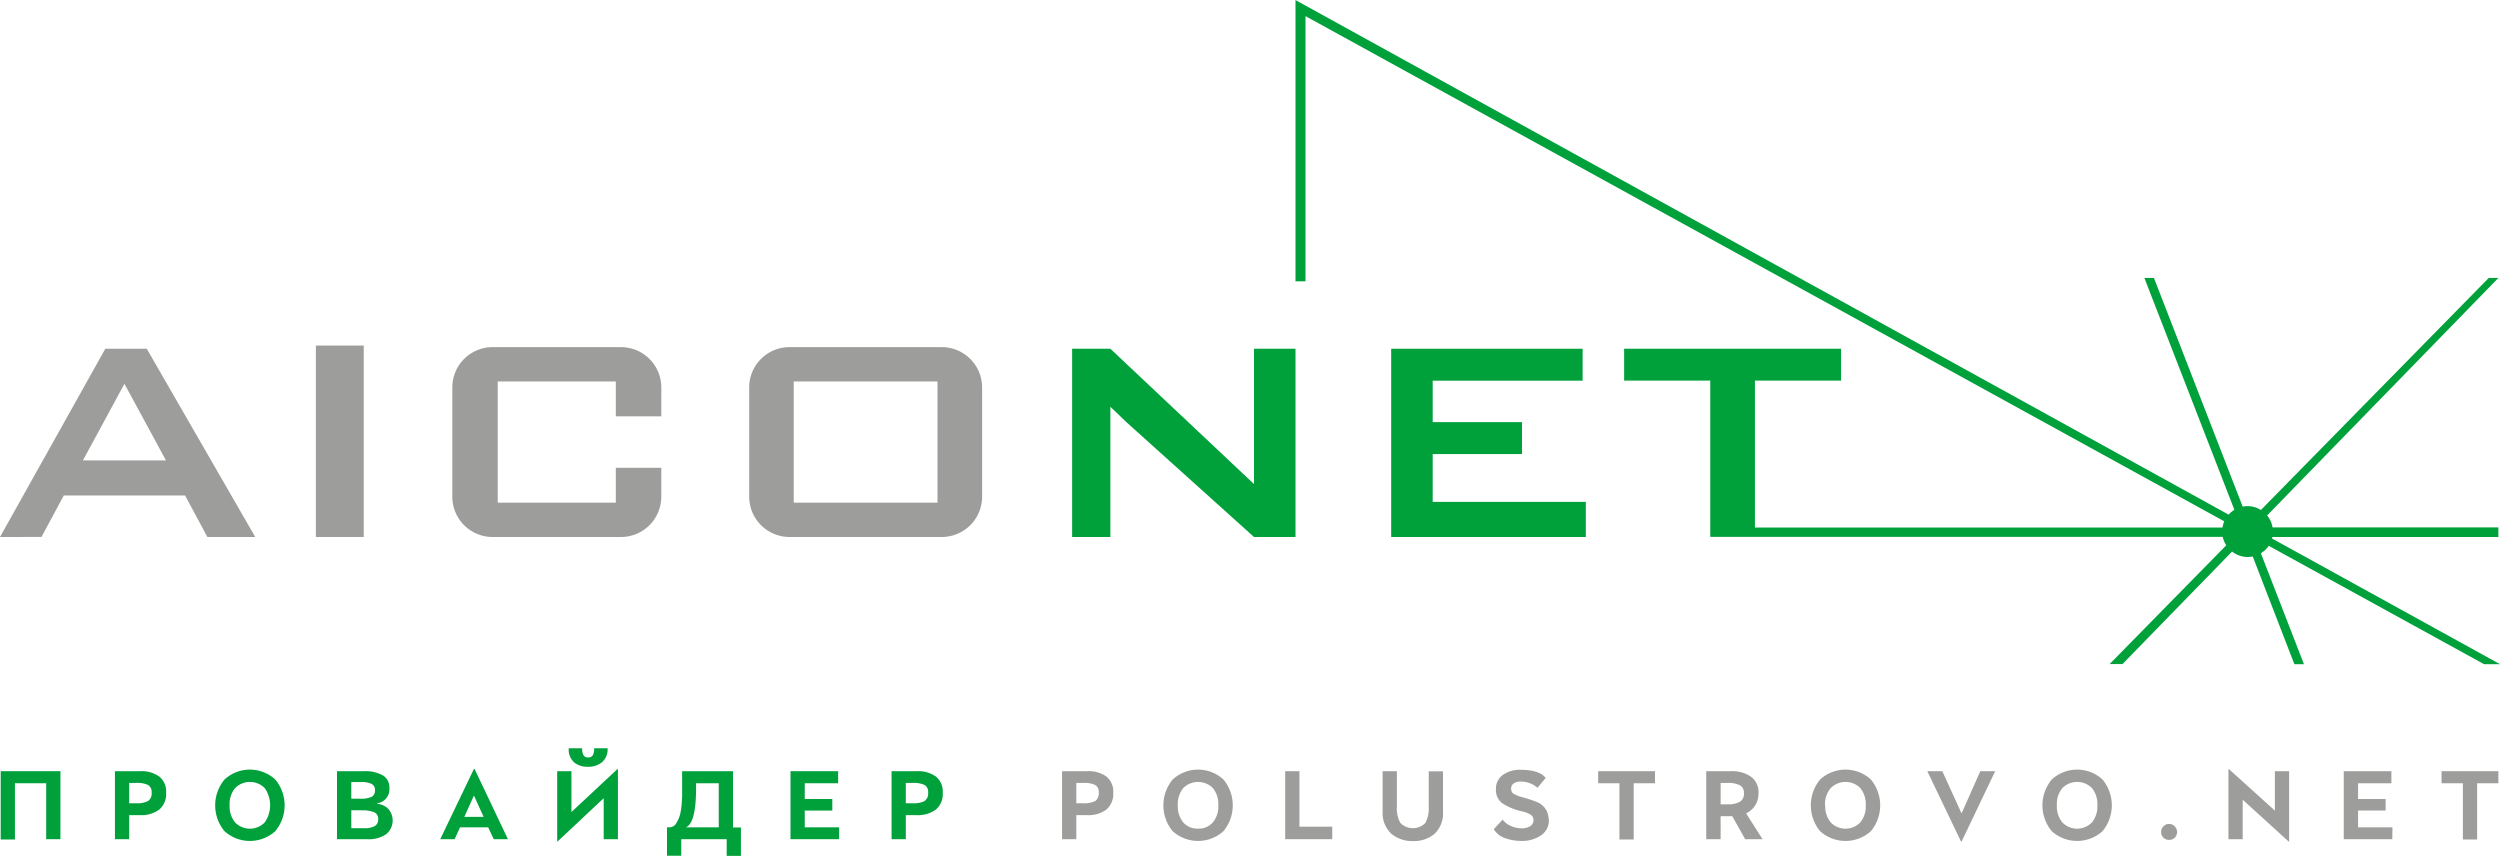 <?xml version="1.0" encoding="UTF-8"?> <svg xmlns="http://www.w3.org/2000/svg" viewBox="0 0 400 136.92"><defs><style>.cls-1,.cls-2{fill:#9d9d9c;}.cls-1,.cls-3{fill-rule:evenodd;}.cls-3,.cls-4{fill:#00a13b;}</style></defs><g id="cdr_layer2"><path class="cls-1" d="M113.27,295.39h13.28l-6.64-12.25ZM100,307.65l16.85-30.12h6.63l17.36,30.12h-7.66L129.61,301h-19.4l-3.57,6.64Z" transform="translate(-100 -221.73)"></path><rect class="cls-2" x="50.54" y="55.29" width="7.66" height="30.63"></rect><polyline class="cls-3" points="200.64 77.45 200.64 73.16 200.64 71.63 200.64 55.8 207.28 55.8 207.28 85.92 200.64 85.92 180.22 67.54 177.66 65.08 177.66 65.08 177.66 67.54 177.66 69.58 177.66 85.92 171.54 85.92 171.54 55.8 177.66 55.8"></polyline><polygon class="cls-3" points="222.59 85.92 222.59 55.8 253.22 55.8 253.22 60.91 229.23 60.91 229.23 67.54 243.52 67.54 243.52 72.65 229.23 72.65 229.23 80.3 253.73 80.3 253.73 85.92 222.59 85.92"></polygon><path class="cls-4" d="M107.39,347.05h-5v9h-2.28V345.12h9.56V356h-2.28Z" transform="translate(-100 -221.73)"></path><path class="cls-4" d="M122.35,352.15h-1.68V356h-2.28V345.12h4a4.91,4.91,0,0,1,3.1.86,3.1,3.1,0,0,1,1.09,2.6,3.24,3.24,0,0,1-1.1,2.68A4.84,4.84,0,0,1,122.35,352.15ZM120.67,347v3.25h1.09a3.79,3.79,0,0,0,1.94-.36,1.46,1.46,0,0,0,.56-1.33,1.29,1.29,0,0,0-.56-1.23,4.08,4.08,0,0,0-1.94-.33Z" transform="translate(-100 -221.73)"></path><path class="cls-4" d="M135.92,354.72a6.48,6.48,0,0,1,0-8.27,6,6,0,0,1,8.12,0,6.45,6.45,0,0,1,0,8.27,6.06,6.06,0,0,1-8.12,0Zm.82-4.14a4,4,0,0,0,.87,2.73,3.3,3.3,0,0,0,4.75,0,4.79,4.79,0,0,0,0-5.48,3.34,3.34,0,0,0-4.75,0A4,4,0,0,0,136.74,350.58Z" transform="translate(-100 -221.73)"></path><path class="cls-4" d="M158.74,356h-4.82V345.12h4.3a5.64,5.64,0,0,1,3.08.7,2.21,2.21,0,0,1,1,1.94,2.27,2.27,0,0,1-1.95,2.5v.08a2.82,2.82,0,0,1,1.84.88,2.82,2.82,0,0,1-.43,4A4.92,4.92,0,0,1,158.74,356Zm-2.53-9.14v2.66h1.32a4.34,4.34,0,0,0,1.92-.29,1.13,1.13,0,0,0,.55-1.08,1.06,1.06,0,0,0-.55-1,3.88,3.88,0,0,0-1.77-.29Zm1.66,4.51h-1.66v2.87h2a3.38,3.38,0,0,0,1.76-.34,1.21,1.21,0,0,0,.54-1.12,1.12,1.12,0,0,0-.62-1.08A4.54,4.54,0,0,0,157.87,351.4Z" transform="translate(-100 -221.73)"></path><path class="cls-4" d="M181.27,356H179l-.89-1.9h-4.5l-.87,1.9h-2.3l5.39-11.24h.1Zm-3.89-3.57-1.55-3.41-1.54,3.41Z" transform="translate(-100 -221.73)"></path><path class="cls-4" d="M196.59,356v-6.56l-7.35,6.9h-.09V345.12h2.28v6.53l7.35-6.86h.09V356Zm-1.53-14.55h2.15a2.67,2.67,0,0,1-.93,2.27,3.48,3.48,0,0,1-2.21.7,3.37,3.37,0,0,1-2.2-.7,2.76,2.76,0,0,1-.87-2.27h2.15a2.24,2.24,0,0,0,.21,1.12.79.79,0,0,0,.74.34.8.8,0,0,0,.75-.34A2.24,2.24,0,0,0,195.06,341.48Z" transform="translate(-100 -221.73)"></path><path class="cls-4" d="M209,358.65h-2.28V354.1h.34a1.25,1.25,0,0,0,1.15-.67,4.85,4.85,0,0,0,.68-1.75,10.84,10.84,0,0,0,.18-1.34l.07-1.14c0-.17,0-.45,0-.85v-3.23h8.14v9h1.27v4.55h-2.28V356H209Zm6-11.6h-3.63v.81q0,5.56-1.62,6.24H215Z" transform="translate(-100 -221.73)"></path><path class="cls-4" d="M234.26,356h-7.78V345.12h7.62v1.93h-5.34v2.52h4.41v1.85h-4.41v2.68h5.5Z" transform="translate(-100 -221.73)"></path><path class="cls-4" d="M246.61,352.15h-1.68V356h-2.28V345.12h4a4.91,4.91,0,0,1,3.1.86,3.1,3.1,0,0,1,1.09,2.6,3.24,3.24,0,0,1-1.1,2.68A4.84,4.84,0,0,1,246.61,352.15ZM244.93,347v3.25H246a3.79,3.79,0,0,0,1.94-.36,1.46,1.46,0,0,0,.56-1.33,1.29,1.29,0,0,0-.56-1.23A4.08,4.08,0,0,0,246,347Z" transform="translate(-100 -221.73)"></path><path class="cls-2" d="M273.89,352.15h-1.68V356h-2.28V345.12h4a4.91,4.91,0,0,1,3.1.86,3.1,3.1,0,0,1,1.09,2.6,3.27,3.27,0,0,1-1.1,2.68A4.84,4.84,0,0,1,273.89,352.15ZM272.21,347v3.25h1.09a3.81,3.81,0,0,0,1.94-.36,1.49,1.49,0,0,0,.56-1.33,1.31,1.31,0,0,0-.56-1.23,4.11,4.11,0,0,0-1.94-.33Z" transform="translate(-100 -221.73)"></path><path class="cls-2" d="M287.63,354.72a6.48,6.48,0,0,1,0-8.27,6,6,0,0,1,8.12,0,6.48,6.48,0,0,1,0,8.27,6.06,6.06,0,0,1-8.12,0Zm.82-4.14a4.08,4.08,0,0,0,.86,2.73,3,3,0,0,0,2.38,1,3,3,0,0,0,2.37-1,4,4,0,0,0,.87-2.73,4.1,4.1,0,0,0-.86-2.75,3.36,3.36,0,0,0-4.76,0A4.1,4.1,0,0,0,288.45,350.58Z" transform="translate(-100 -221.73)"></path><path class="cls-2" d="M313.16,354V356h-7.53V345.12h2.28V354Z" transform="translate(-100 -221.73)"></path><path class="cls-2" d="M321.22,351.52v-6.4h2.28v5.64a4.71,4.71,0,0,0,.56,2.64,2.8,2.8,0,0,0,4,0,5,5,0,0,0,.54-2.62v-5.64h2.28v6.4a4.53,4.53,0,0,1-1.32,3.57,5.08,5.08,0,0,1-3.48,1.19,5.16,5.16,0,0,1-3.49-1.19A4.56,4.56,0,0,1,321.22,351.52Z" transform="translate(-100 -221.73)"></path><path class="cls-2" d="M347.82,352.92a2.85,2.85,0,0,1-1.29,2.49,5.4,5.4,0,0,1-3.12.87,7.84,7.84,0,0,1-2.52-.42A3.44,3.44,0,0,1,339,354.4l1.43-1.54a3,3,0,0,0,1.27,1,4.12,4.12,0,0,0,1.7.4,2.5,2.5,0,0,0,1.46-.36,1.12,1.12,0,0,0,.5-.95,1,1,0,0,0-.39-.82,4,4,0,0,0-1.4-.57,9.47,9.47,0,0,1-3.22-1.32,2.64,2.64,0,0,1-1-2.23,2.73,2.73,0,0,1,1.08-2.28,4.73,4.73,0,0,1,2.94-.83c1.9,0,3.22.43,3.94,1.29L346,347.78a4,4,0,0,0-2.65-1,2,2,0,0,0-1.15.29,1,1,0,0,0-.42.84,1,1,0,0,0,.31.77,5.53,5.53,0,0,0,1.43.59,19.08,19.08,0,0,1,2.42.8,2.9,2.9,0,0,1,1.82,2.5A1.43,1.43,0,0,1,347.82,352.92Z" transform="translate(-100 -221.73)"></path><path class="cls-2" d="M355.71,345.12h9.09v1.93h-3.41v9h-2.28v-9h-3.4Z" transform="translate(-100 -221.73)"></path><path class="cls-2" d="M377,352.32H375.3V356H373V345.12h4a5.21,5.21,0,0,1,3.15.88,3.05,3.05,0,0,1,1.21,2.66,3.56,3.56,0,0,1-.53,1.93,3.47,3.47,0,0,1-1.45,1.28L382,356h-2.77l-2.09-3.71ZM375.3,347v3.42h1.09a3.78,3.78,0,0,0,2-.41,1.49,1.49,0,0,0,.64-1.37,1.35,1.35,0,0,0-.65-1.27,4.17,4.17,0,0,0-2-.37Z" transform="translate(-100 -221.73)"></path><path class="cls-2" d="M391.22,354.72a6.48,6.48,0,0,1,0-8.27,6,6,0,0,1,8.12,0,6.48,6.48,0,0,1,0,8.27,6.06,6.06,0,0,1-8.12,0Zm.82-4.14a4,4,0,0,0,.87,2.73,3.29,3.29,0,0,0,4.74,0,4,4,0,0,0,.87-2.73,4.1,4.1,0,0,0-.86-2.75,3.34,3.34,0,0,0-4.75,0A4,4,0,0,0,392,350.58Z" transform="translate(-100 -221.73)"></path><path class="cls-2" d="M410.77,345.12l3.08,6.76,3-6.76h2.38l-5.37,11.25h-.1l-5.39-11.25Z" transform="translate(-100 -221.73)"></path><path class="cls-2" d="M428.28,354.72a6.48,6.48,0,0,1,0-8.27,6,6,0,0,1,8.12,0,6.48,6.48,0,0,1,0,8.27,6.06,6.06,0,0,1-8.12,0Zm.82-4.14a4,4,0,0,0,.87,2.73,3.29,3.29,0,0,0,4.74,0,4,4,0,0,0,.87-2.73,4.1,4.1,0,0,0-.86-2.75,3.34,3.34,0,0,0-4.75,0A4,4,0,0,0,429.1,350.58Z" transform="translate(-100 -221.73)"></path><path class="cls-2" d="M446.15,355.76a1.23,1.23,0,0,1-.37-.91,1.21,1.21,0,0,1,.37-.9,1.17,1.17,0,0,1,.9-.39,1.21,1.21,0,0,1,.91.39,1.25,1.25,0,0,1,.37.9,1.27,1.27,0,0,1-.37.91,1.25,1.25,0,0,1-.91.35A1.21,1.21,0,0,1,446.15,355.76Z" transform="translate(-100 -221.73)"></path><path class="cls-2" d="M466.26,356.37h-.08l-7.35-6.68V356h-2.28V344.79h.08l7.35,6.64v-6.31h2.28Z" transform="translate(-100 -221.73)"></path><path class="cls-2" d="M482.77,356H475V345.12h7.62v1.93h-5.33v2.52h4.41v1.85h-4.41v2.68h5.5Z" transform="translate(-100 -221.73)"></path><path class="cls-2" d="M490.65,345.12h9.09v1.93h-3.4v9h-2.28v-9h-3.41Z" transform="translate(-100 -221.73)"></path><path class="cls-4" d="M463,309.06,497.45,328H500l-36.49-20.12a2.09,2.09,0,0,0,.08-.23h36.15v-1.54H463.61a4.08,4.08,0,0,0-.87-1.91l37-38H498.2l-36.46,37.13a4,4,0,0,0-2.14-.62,3.94,3.94,0,0,0-.77.08l-14.2-36.59H443.1l14.4,37.1a4.23,4.23,0,0,0-.92.77l-149.3-82.33v45h1.6V224.31l147,80.83a4.35,4.35,0,0,0-.28,1H380.79V282.63h13.78v-5.1H359.86v5.1h13.78v25h82a4,4,0,0,0,.56,1.35l-18.66,19h2.06l17.53-18a4.09,4.09,0,0,0,2.5.87,4.28,4.28,0,0,0,.81-.08L467.1,328h1.53l-6.89-17.75A4.18,4.18,0,0,0,463,309.06Z" transform="translate(-100 -221.73)"></path><path class="cls-2" d="M250.68,277.27H226.32a6.45,6.45,0,0,0-6.45,6.45v17.47a6.46,6.46,0,0,0,6.45,6.46h24.36a6.46,6.46,0,0,0,6.46-6.46V283.72A6.46,6.46,0,0,0,250.68,277.27ZM250,302.16H227v-19.4h23Z" transform="translate(-100 -221.73)"></path><path class="cls-2" d="M198.53,302.16H179.64v-19.4h18.89v5.58h7.28v-4.62a6.46,6.46,0,0,0-6.46-6.45H178.82a6.45,6.45,0,0,0-6.45,6.45v17.47a6.45,6.45,0,0,0,6.45,6.46h20.53a6.46,6.46,0,0,0,6.46-6.46v-4.61h-7.28Z" transform="translate(-100 -221.73)"></path></g></svg> 